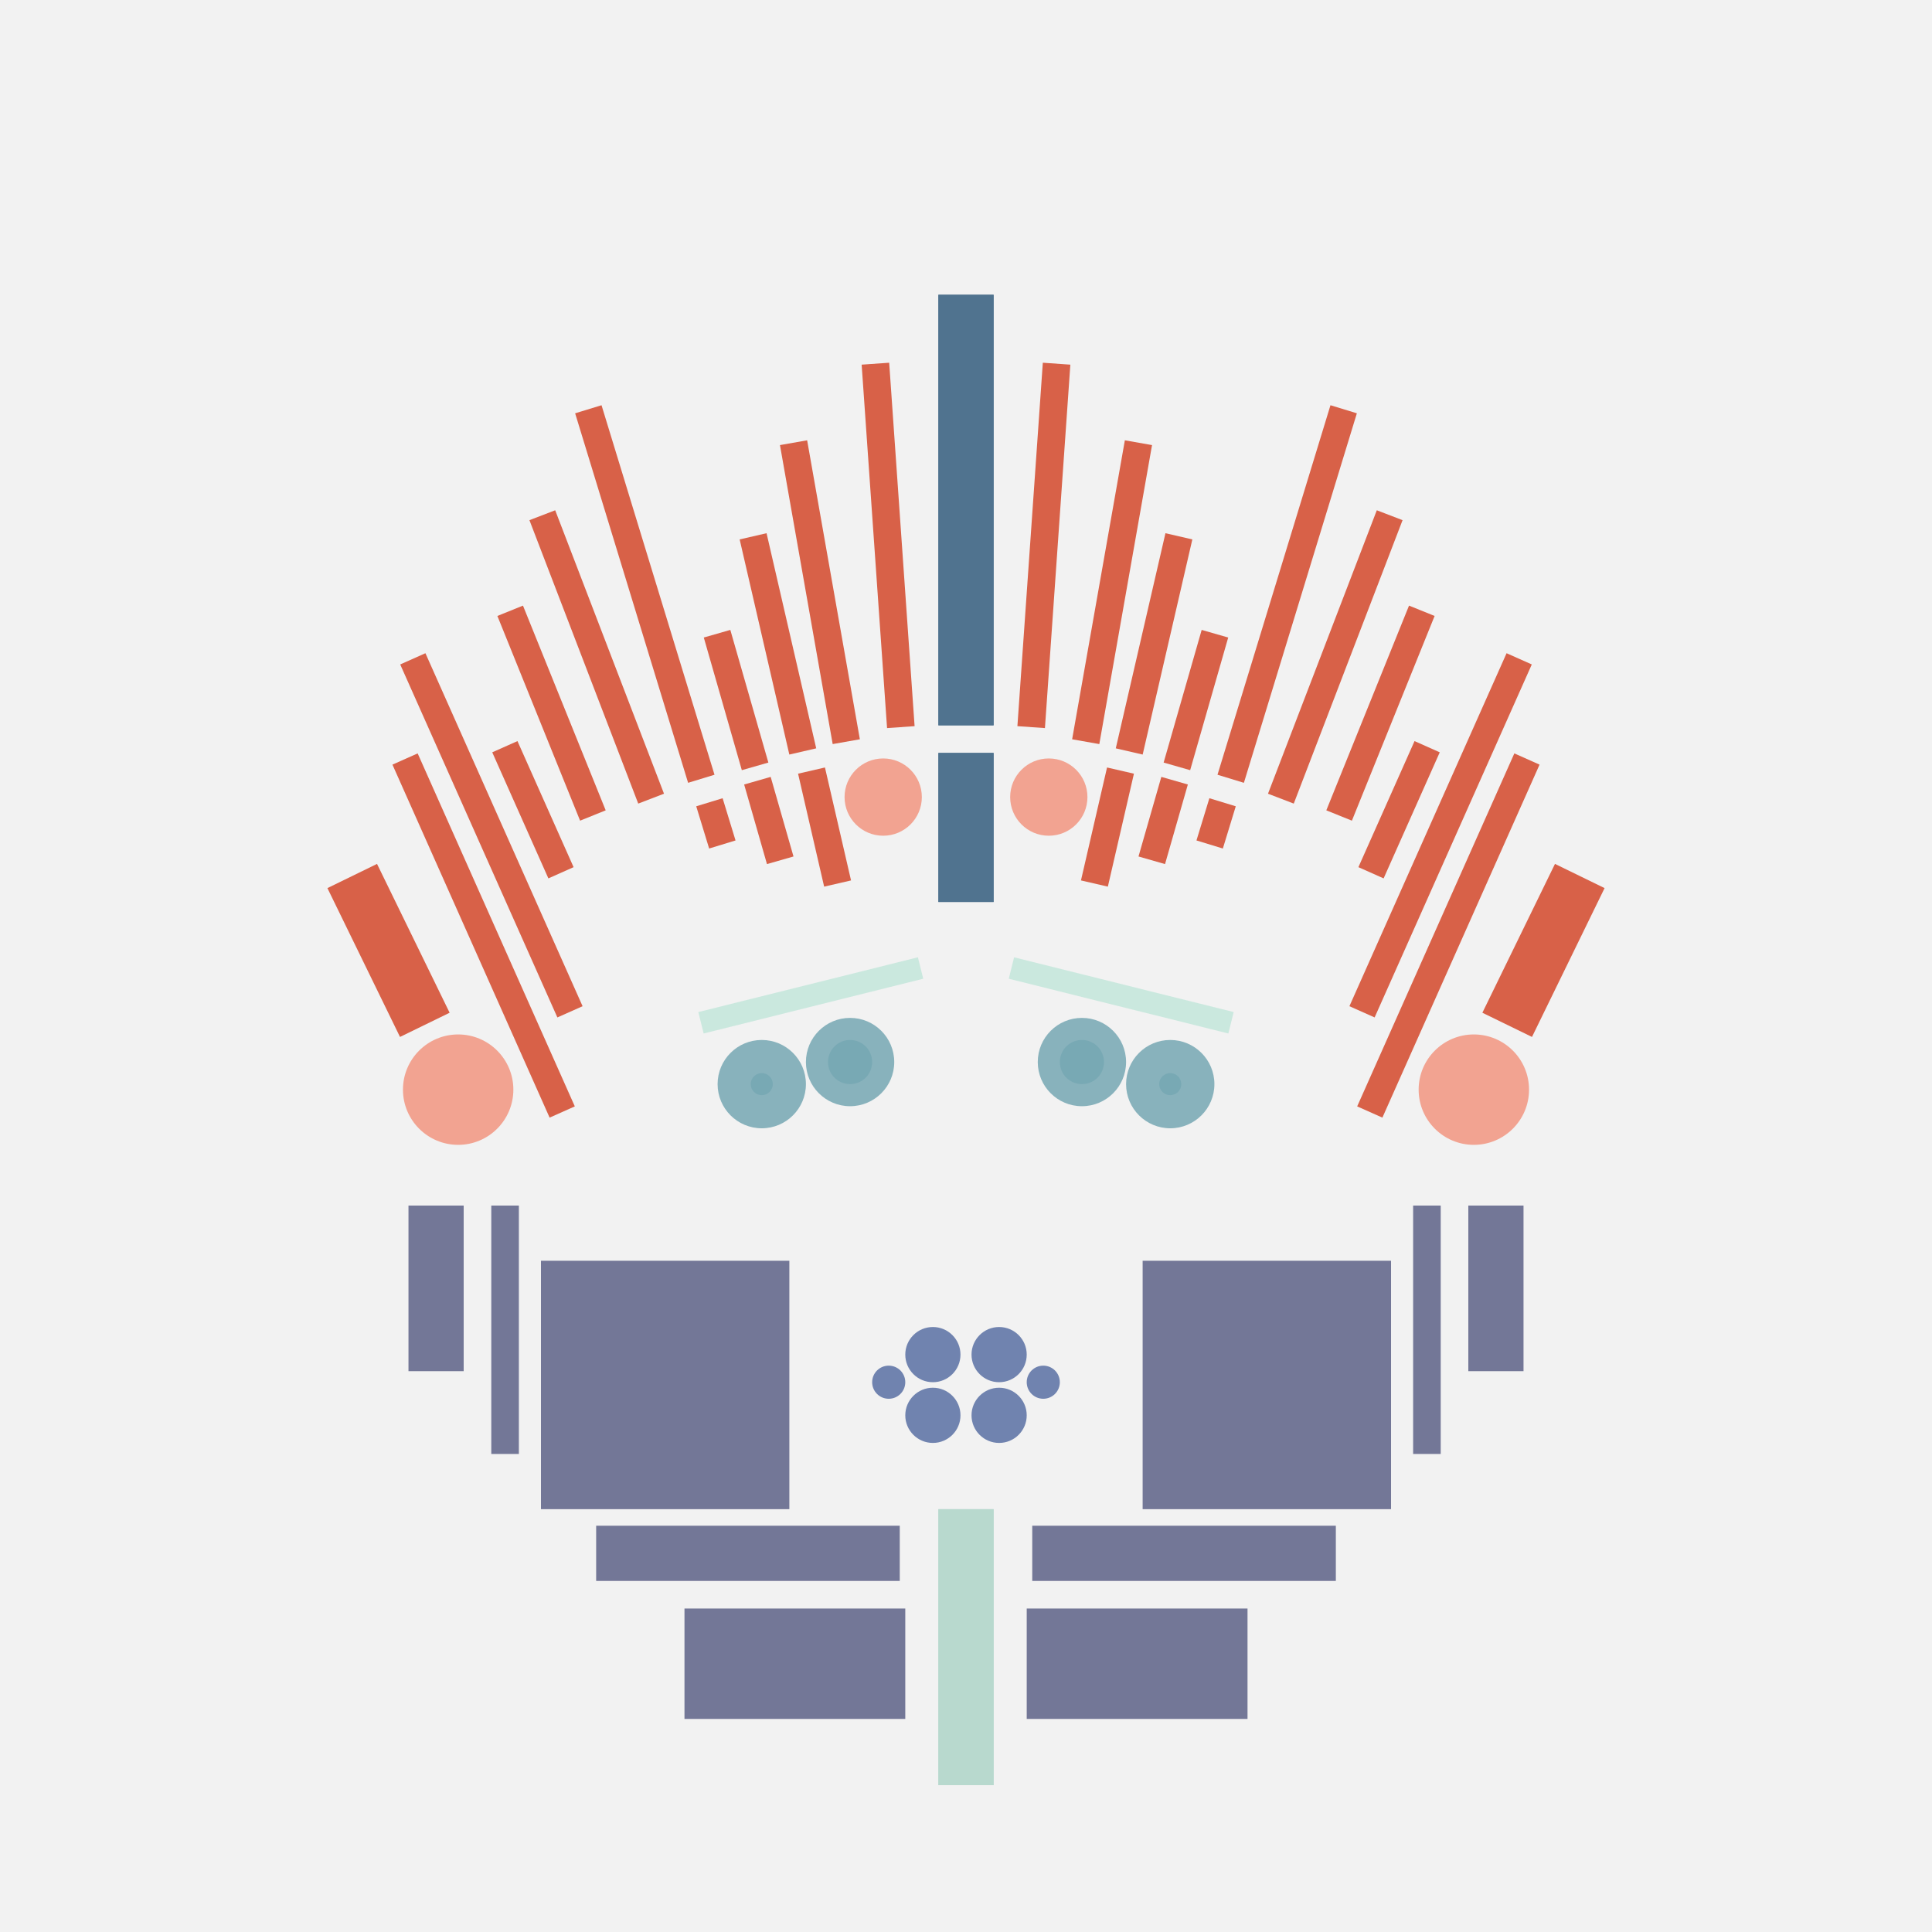 <svg xmlns='http://www.w3.org/2000/svg' preserveAspectRatio='xMinYMin meet' viewBox='0 0 350 350'> <filter id='neon' y='-2' x='-1' width='350' height='350'><feDropShadow flood-color='#8A795D' dx='0' dy='6' flood-opacity='0.65' stdDeviation='2.5' result='shadow'/><feOffset in='StrokePaint' dx='0' dy='2.4' result='offStrPnt'/><feFlood flood-color='#4A4132' flood-opacity='2' result='flood1' /><feOffset in='SourceGraphic' dx='0' dy='2' result='offFlood'/><feOffset in='SourceGraphic' dx='0' dy='9' result='offShadow'/><feComposite in='flood1' in2='offFlood' operator='in'  result='cmpFlood' /><feComposite in='shadow' in2='offShadow' operator='in' result='cmpSha' /><feGaussianBlur in='offStrPnt' stdDeviation='1' result='bStrokeP'/><feGaussianBlur in='cmpFlood' stdDeviation='0.6' result='bFlood'/><feGaussianBlur in='cmpSha' stdDeviation='0.6' result='bShadow'/><feMerge><feMergeNode in='bStrokeP'/><feMergeNode in='bshadow'/><feMergeNode in='bFlood'/><feMergeNode in='SourceGraphic'/></feMerge></filter>  <rect width='100%'  height='100%' fill='#F2F2F2'/> <g filter='url(#neon)' ><rect x='170' y= '260' width='10 ' height=  '50 '  fill= '#b8d9ce' /><rect x='74 ' y= '205' width='10 ' height=  '30 '  fill= '#737797' transform = '  translate( 158 , 440 ) rotate ( -180  )'  /><rect x='98 ' y= '215' width='45 ' height=  '45 '  fill= '#737797' transform = '  translate( 241 , 475 ) rotate ( -180  )'  /><rect x='108' y= '263' width='55 ' height=  '10 '  fill= '#737797' transform = '  translate( 271 , 536 ) rotate ( -180  )'  /><rect x='124' y= '278' width='40 ' height=  '20 '  fill= '#737797' transform = '  translate( 288 , 576 ) rotate ( -180  )'  /><rect x='89 ' y= '205' width='5  ' height=  '45 '  fill= '#737797' transform = '  translate( 183 , 455 ) rotate ( -180  )'  /><rect x='170' y= '260' width='10 ' height=  '50 '  fill= '#b8d9ce' transform= 'scale(-1,1) translate(-350,0)'/><rect x='74 ' y= '205' width='10 ' height=  '30 '  fill= '#737797' transform = ' scale(-1,1)  translate(-350,0) translate( 158 , 440 ) rotate ( -180  )'  /><rect x='98 ' y= '215' width='45 ' height=  '45 '  fill= '#737797' transform = ' scale(-1,1)  translate(-350,0) translate( 241 , 475 ) rotate ( -180  )'  /><rect x='108' y= '263' width='55 ' height=  '10 '  fill= '#737797' transform = ' scale(-1,1)  translate(-350,0) translate( 271 , 536 ) rotate ( -180  )'  /><rect x='124' y= '278' width='40 ' height=  '20 '  fill= '#737797' transform = ' scale(-1,1)  translate(-350,0) translate( 288 , 576 ) rotate ( -180  )'  /><rect x='89 ' y= '205' width='5  ' height=  '45 '  fill= '#737797' transform = ' scale(-1,1)  translate(-350,0) translate( 183 , 455 ) rotate ( -180  )'  /><rect x='170' y= '40 ' width='10 ' height=  '78 '  fill= '#50738F' /><rect x='170' y= '123' width='10 ' height=  '27 '  fill= '#50738F' /><rect x='147' y= '66 ' width='5  ' height=  '55 '  fill= '#D86148' transform = '  translate( 312 , 160 ) rotate ( 170)'  /><rect x='158' y= '53 ' width='5  ' height=  '66 '  fill= '#D86148' transform = '  translate( 327 , 160 ) rotate ( 176)'  /><rect x='138' y= '83 ' width='5  ' height=  '40 '  fill= '#D86148' transform = '  translate( 301 , 172 ) rotate ( 167)'  /><rect x='146' y= '127' width='5  ' height=  '21 '  fill= '#D86148' transform = '  translate( 325 , 237 ) rotate ( 167)'  /><rect x='130' y= '101' width='5  ' height=  '25 '  fill= '#D86148' transform = '  translate( 292 , 186 ) rotate ( 164)'  /><rect x='137' y= '129' width='5  ' height=  '15 '  fill= '#D86148' transform = '  translate( 311 , 228 ) rotate ( 164)'  /><rect x='114' y= '60 ' width='5  ' height=  '70 '  fill= '#D86148' transform = '  translate( 256 , 151 ) rotate ( 163)'  /><rect x='127' y= '131' width='5  ' height=  '8  '  fill= '#D86148' transform = '  translate( 293 , 227 ) rotate ( 163)'  /><rect x='97 ' y= '97 ' width='5  ' height=  '40 '  fill= '#D86148' transform = '  translate( 236 , 187 ) rotate ( 158)'  /><rect x='94 ' y= '121' width='5  ' height=  '25 '  fill= '#D86148' transform = '  translate( 239 , 216 ) rotate ( 156)'  /><rect x='86 ' y= '103' width='5  ' height=  '70 '  fill= '#D86148' transform = '  translate( 226 , 228 ) rotate ( 156)'  /><rect x='85 ' y= '121' width='5  ' height=  '70 '  fill= '#D86148' transform = '  translate( 231 , 263 ) rotate ( 156)'  /><rect x='65 ' y= '144' width='10 ' height=  '30 '  fill= '#D86148' transform = '  translate( 203 , 271 ) rotate ( 154)'  /><rect x='106' y= '78 ' width='5  ' height=  '55 '  fill= '#D86148' transform = '  translate( -31 , 46  ) rotate ( -21)'  /><circle cx='83 ' cy='184' r ='10 '  fill= '#f2a391' /><circle cx='160' cy='131' r ='7  '  fill= '#f2a391' /><rect x='170' y= '40 ' width='10 ' height=  '78 '  fill= '#50738F' transform= 'scale(-1,1) translate(-350,0)'/><rect x='170' y= '123' width='10 ' height=  '27 '  fill= '#50738F' transform= 'scale(-1,1) translate(-350,0)'/><rect x='147' y= '66 ' width='5  ' height=  '55 '  fill= '#D86148' transform = ' scale(-1,1)  translate(-350,0) translate( 312 , 160 ) rotate ( 170)'  /><rect x='158' y= '53 ' width='5  ' height=  '66 '  fill= '#D86148' transform = ' scale(-1,1)  translate(-350,0) translate( 327 , 160 ) rotate ( 176)'  /><rect x='138' y= '83 ' width='5  ' height=  '40 '  fill= '#D86148' transform = ' scale(-1,1)  translate(-350,0) translate( 301 , 172 ) rotate ( 167)'  /><rect x='146' y= '127' width='5  ' height=  '21 '  fill= '#D86148' transform = ' scale(-1,1)  translate(-350,0) translate( 325 , 237 ) rotate ( 167)'  /><rect x='130' y= '101' width='5  ' height=  '25 '  fill= '#D86148' transform = ' scale(-1,1)  translate(-350,0) translate( 292 , 186 ) rotate ( 164)'  /><rect x='137' y= '129' width='5  ' height=  '15 '  fill= '#D86148' transform = ' scale(-1,1)  translate(-350,0) translate( 311 , 228 ) rotate ( 164)'  /><rect x='114' y= '60 ' width='5  ' height=  '70 '  fill= '#D86148' transform = ' scale(-1,1)  translate(-350,0) translate( 256 , 151 ) rotate ( 163)'  /><rect x='127' y= '131' width='5  ' height=  '8  '  fill= '#D86148' transform = ' scale(-1,1)  translate(-350,0) translate( 293 , 227 ) rotate ( 163)'  /><rect x='97 ' y= '97 ' width='5  ' height=  '40 '  fill= '#D86148' transform = ' scale(-1,1)  translate(-350,0) translate( 236 , 187 ) rotate ( 158)'  /><rect x='94 ' y= '121' width='5  ' height=  '25 '  fill= '#D86148' transform = ' scale(-1,1)  translate(-350,0) translate( 239 , 216 ) rotate ( 156)'  /><rect x='86 ' y= '103' width='5  ' height=  '70 '  fill= '#D86148' transform = ' scale(-1,1)  translate(-350,0) translate( 226 , 228 ) rotate ( 156)'  /><rect x='85 ' y= '121' width='5  ' height=  '70 '  fill= '#D86148' transform = ' scale(-1,1)  translate(-350,0) translate( 231 , 263 ) rotate ( 156)'  /><rect x='65 ' y= '144' width='10 ' height=  '30 '  fill= '#D86148' transform = ' scale(-1,1)  translate(-350,0) translate( 203 , 271 ) rotate ( 154)'  /><rect x='106' y= '78 ' width='5  ' height=  '55 '  fill= '#D86148' transform = ' scale(-1,1)  translate(-350,0) translate( -31 , 46  ) rotate ( -21)'  /><circle cx='83 ' cy='184' r ='10 '  fill= '#f2a391' transform= 'scale(-1,1) translate(-350,0)'/><circle cx='160' cy='131' r ='7  '  fill= '#f2a391' transform= 'scale(-1,1) translate(-350,0)'/><circle cx='169' cy='243' r ='5  '  fill= '#7083AF' /><circle cx='169' cy='232' r ='5  '  fill= '#7083AF' /><circle cx='161' cy='237' r ='3  '  fill= '#7083AF' /><circle cx='169' cy='243' r ='5  '  fill= '#7083AF' transform= 'scale(-1,1) translate(-350,0)'/><circle cx='169' cy='232' r ='5  '  fill= '#7083AF' transform= 'scale(-1,1) translate(-350,0)'/><circle cx='161' cy='237' r ='3  '  fill= '#7083AF' transform= 'scale(-1,1) translate(-350,0)'/></g><g fill-opacity='0.85'><rect x='123' y= '165' width='41 ' height=  '4  '  fill= '#C3E6DA' filter='url(#neon)'  transform = '  translate( -36 , 40  ) rotate ( -14)'  /><circle cx='154' cy='179' r ='8  '  fill= '#76A7B3' filter='url(#neon)'  /><circle cx='138' cy='183' r ='8  '  fill= '#76A7B3' filter='url(#neon)'  /><circle cx='138' cy='183' r ='2  '  fill= '#76A7B3' filter='url(#neon)'  /><circle cx='154' cy='179' r ='4  '  fill= '#76A7B3' filter='url(#neon)'  /><rect x='123' y= '165' width='41 ' height=  '4  '  fill= '#C3E6DA' filter='url(#neon)'  transform = ' scale(-1,1)  translate(-350,0) translate( -36 , 40  ) rotate ( -14)'  /><circle cx='154' cy='179' r ='8  '  fill= '#76A7B3' filter='url(#neon)'  transform= 'scale(-1,1) translate(-350,0)'/><circle cx='138' cy='183' r ='8  '  fill= '#76A7B3' filter='url(#neon)'  transform= 'scale(-1,1) translate(-350,0)'/><circle cx='138' cy='183' r ='2  '  fill= '#76A7B3' filter='url(#neon)'  transform= 'scale(-1,1) translate(-350,0)'/><circle cx='154' cy='179' r ='4  '  fill= '#76A7B3' filter='url(#neon)'  transform= 'scale(-1,1) translate(-350,0)'/></g></svg>